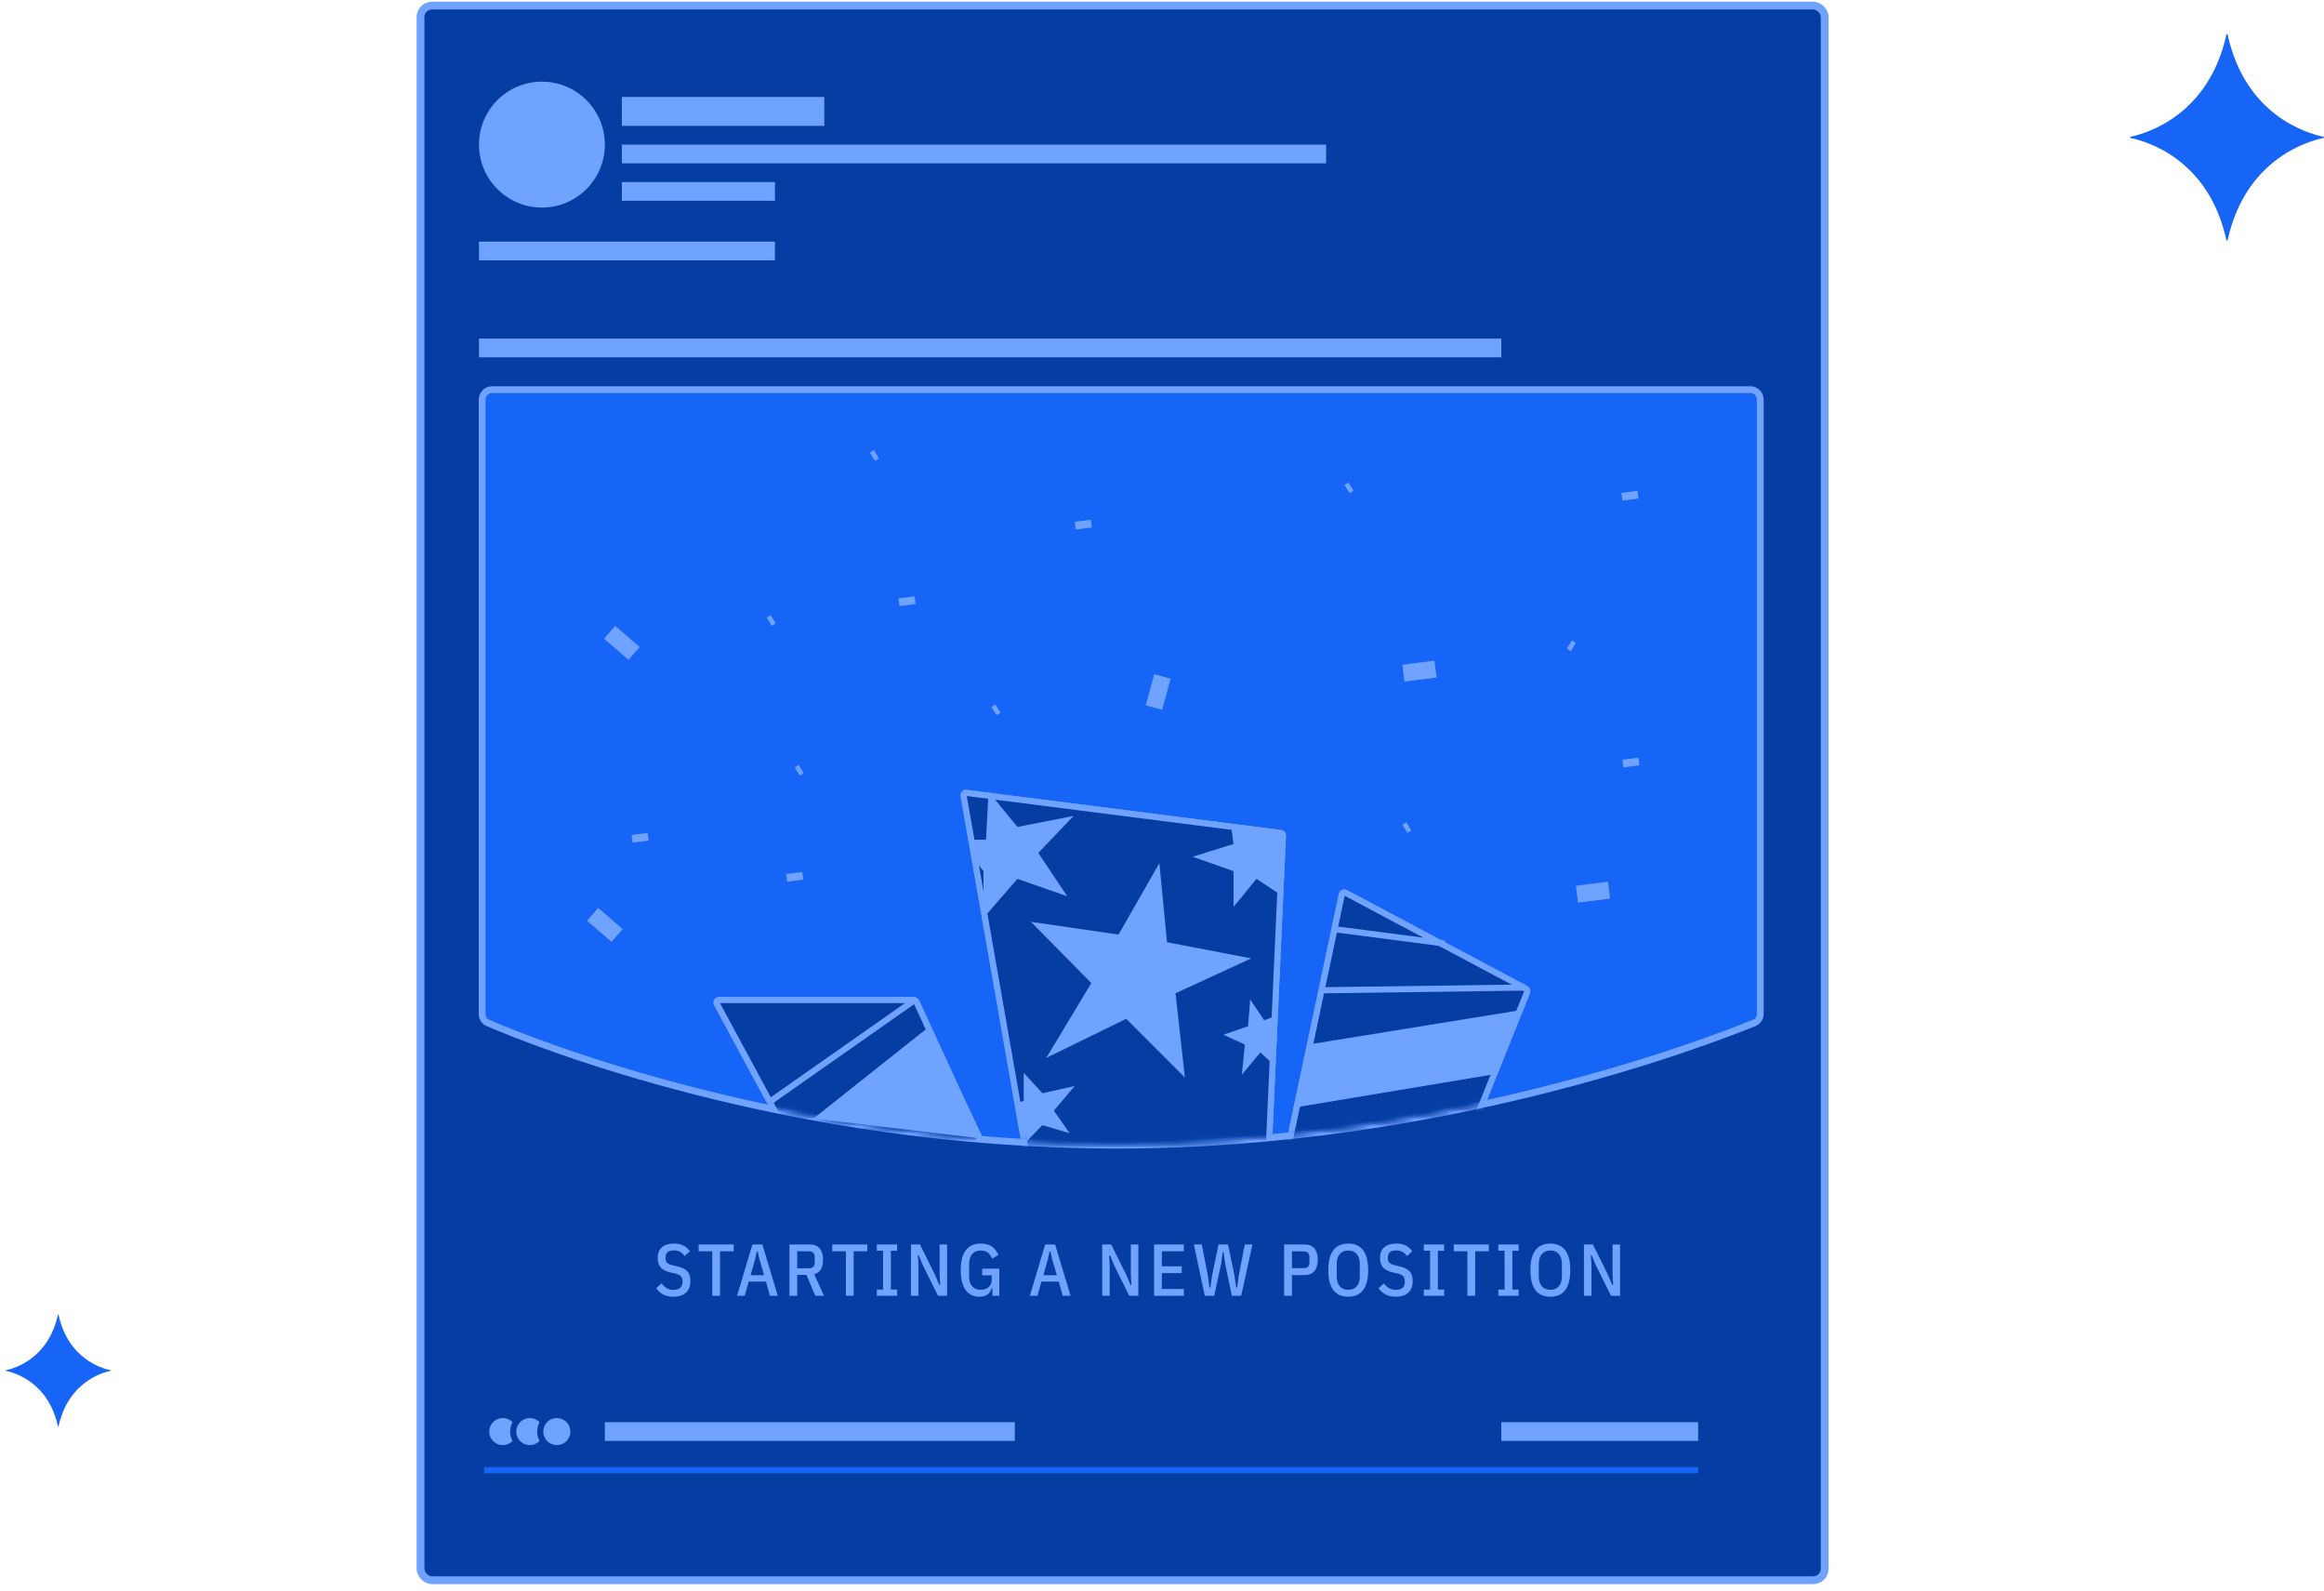 <svg width="323" height="221" viewBox="0 0 323 221" fill="none" xmlns="http://www.w3.org/2000/svg">
<rect x="58.444" y="0.777" width="195.157" height="218.786" rx="1.587" fill="#063DA2" stroke="#70A2FF" stroke-width="1.086"/>
<path d="M67.012 55.518C67.012 54.756 67.63 54.138 68.392 54.138H243.27C244.032 54.138 244.65 54.756 244.65 55.518V140.874C244.65 141.427 244.332 141.91 243.834 142.113C237.073 144.875 200.047 159.11 155.311 159.11C109.494 159.11 74.258 144.907 67.798 142.126C67.316 141.919 67.012 141.445 67.012 140.903V55.518Z" fill="#1665F6" stroke="#70A2FF" stroke-width="0.945"/>
<mask id="mask0_1002_8976" style="mask-type:alpha" maskUnits="userSpaceOnUse" x="66" y="52" width="180" height="107">
<path d="M67.042 54.751C67.042 53.989 67.659 53.372 68.421 53.372H243.3C244.062 53.372 244.679 53.989 244.679 54.751V140.107C244.679 140.66 244.361 141.144 243.864 141.347C237.103 144.108 200.076 158.344 155.34 158.344C109.524 158.344 74.287 144.141 67.828 141.36C67.346 141.152 67.042 140.679 67.042 140.136V54.751Z" fill="#1665F6" stroke="#70A2FF" stroke-width="0.945"/>
</mask>
<g mask="url(#mask0_1002_8976)">
<path d="M133.93 110.569L143.044 162.553C143.073 162.716 143.214 162.835 143.38 162.835H175.866C176.049 162.835 176.199 162.692 176.207 162.509L178.306 116.101C178.314 115.923 178.185 115.77 178.009 115.747L134.309 110.172C134.081 110.143 133.89 110.343 133.93 110.569Z" fill="#063DA2"/>
<path d="M186.501 124.268L178.407 162.423C178.362 162.635 178.524 162.835 178.741 162.835H201.968C202.108 162.835 202.233 162.75 202.285 162.621L212.251 137.822C212.316 137.66 212.248 137.476 212.095 137.394L186.995 124.038C186.794 123.931 186.548 124.046 186.501 124.268Z" fill="#063DA2"/>
<path d="M133.93 110.569L143.044 162.553C143.073 162.716 143.214 162.835 143.38 162.835H175.866C176.049 162.835 176.199 162.692 176.207 162.509L178.306 116.101C178.314 115.923 178.185 115.77 178.009 115.747L134.309 110.172C134.081 110.143 133.89 110.343 133.93 110.569Z" stroke="#70A2FF" stroke-width="0.852"/>
<path d="M186.501 124.268L178.407 162.423C178.362 162.635 178.524 162.835 178.741 162.835H201.968C202.108 162.835 202.233 162.75 202.285 162.621L212.251 137.822C212.316 137.66 212.248 137.476 212.095 137.394L186.995 124.038C186.794 123.931 186.548 124.046 186.501 124.268Z" stroke="#70A2FF" stroke-width="0.852"/>
<path d="M99.627 139.459L112.025 162.42C112.085 162.53 112.2 162.599 112.325 162.599H137.596C137.845 162.599 138.01 162.341 137.906 162.115L127.344 139.154C127.289 139.034 127.168 138.956 127.034 138.956H99.927C99.669 138.956 99.505 139.232 99.627 139.459Z" fill="#063DA2" stroke="#70A2FF" stroke-width="0.852"/>
</g>
<mask id="mask1_1002_8976" style="mask-type:alpha" maskUnits="userSpaceOnUse" x="66" y="52" width="180" height="107">
<path d="M67.042 54.751C67.042 53.989 67.659 53.372 68.421 53.372H243.3C244.062 53.372 244.679 53.989 244.679 54.751V140.107C244.679 140.66 244.361 141.144 243.864 141.347C237.103 144.108 200.076 158.344 155.34 158.344C109.524 158.344 74.287 144.141 67.828 141.36C67.346 141.152 67.042 140.679 67.042 140.136V54.751Z" fill="#1665F6" stroke="#70A2FF" stroke-width="0.945"/>
</mask>
<g mask="url(#mask1_1002_8976)">
<path d="M133.93 110.569L143.044 162.553C143.073 162.716 143.214 162.835 143.38 162.835H175.866C176.049 162.835 176.199 162.692 176.207 162.509L178.306 116.101C178.314 115.923 178.185 115.77 178.009 115.747L134.309 110.172C134.081 110.143 133.89 110.343 133.93 110.569Z" fill="#063DA2"/>
<path d="M186.501 124.268L178.407 162.423C178.362 162.635 178.524 162.835 178.741 162.835H201.968C202.108 162.835 202.233 162.75 202.285 162.621L212.251 137.822C212.316 137.66 212.248 137.476 212.095 137.394L186.995 124.038C186.794 123.931 186.548 124.046 186.501 124.268Z" fill="#063DA2"/>
<path d="M133.93 110.569L143.044 162.553C143.073 162.716 143.214 162.835 143.38 162.835H175.866C176.049 162.835 176.199 162.692 176.207 162.509L178.306 116.101C178.314 115.923 178.185 115.77 178.009 115.747L134.309 110.172C134.081 110.143 133.89 110.343 133.93 110.569Z" stroke="#70A2FF" stroke-width="0.852"/>
<path d="M186.501 124.268L178.407 162.423C178.362 162.635 178.524 162.835 178.741 162.835H201.968C202.108 162.835 202.233 162.75 202.285 162.621L212.251 137.822C212.316 137.66 212.248 137.476 212.095 137.394L186.995 124.038C186.794 123.931 186.548 124.046 186.501 124.268Z" stroke="#70A2FF" stroke-width="0.852"/>
<path d="M99.627 139.459L112.025 162.42C112.085 162.53 112.2 162.599 112.325 162.599H137.596C137.845 162.599 138.01 162.341 137.906 162.115L127.344 139.154C127.289 139.034 127.168 138.956 127.034 138.956H99.927C99.669 138.956 99.505 139.232 99.627 139.459Z" fill="#063DA2" stroke="#70A2FF" stroke-width="0.852"/>
</g>
<path d="M173.46 142.59L170.032 143.772L173.014 145.131L172.601 149.328L175.172 146.225L177.007 147.939L177.27 141.142L175.706 141.763L173.753 138.866L173.46 142.59Z" fill="#70A2FF"/>
<path d="M144.88 151.9L142.28 149.063V152.965L141.511 153.201L142.752 158.521L144.88 156.334L148.663 157.457L146.476 154.324L149.372 150.896L144.88 151.9Z" fill="#70A2FF"/>
<path d="M137.04 116.674L137.395 109.995L141.414 114.901L149.216 113.364L144.31 118.507L148.33 124.535L141.414 122.112L137.04 127.136L136.685 124.24V121.048L135.09 119.038L134.695 116.674H137.04Z" fill="#70A2FF"/>
<path d="M171.44 117.265L171.064 114.487L177.979 115.58V124.328L174.632 122.112L171.44 126.013V121.048L165.766 119.038L171.44 117.265Z" fill="#70A2FF"/>
<path d="M161.134 119.925L155.459 129.854L143.284 128.081L151.677 136.592L145.412 146.994L156.524 141.557L164.68 149.713L163.38 138.01L173.901 133.164L162.198 130.918L161.134 119.925Z" fill="#70A2FF"/>
<path d="M183.623 137.597L211.935 137.212M185.337 129.086L200.764 131.095" stroke="#70A2FF" stroke-width="0.852"/>
<path d="M211.579 140.314L182.381 145.044L180.489 153.791L208.151 149.181L211.579 140.314Z" fill="#70A2FF"/>
<path d="M107.112 152.993L127.249 138.866" stroke="#70A2FF" stroke-width="0.852"/>
<path d="M129.137 142.65L113.061 155.416L136.692 158.224L129.137 142.65Z" fill="#70A2FF"/>
<path d="M93.59 180.172C93.058 180.172 92.594 180.073 92.199 179.875C91.81 179.67 91.476 179.377 91.196 178.995L91.943 178.31C92.154 178.603 92.396 178.828 92.669 178.985C92.942 179.142 93.252 179.22 93.6 179.22C94.445 179.22 94.868 178.832 94.868 178.054C94.868 177.741 94.793 177.502 94.643 177.339C94.493 177.168 94.234 177.039 93.866 176.95L93.283 176.827C92.642 176.684 92.168 176.456 91.861 176.142C91.561 175.822 91.411 175.375 91.411 174.802C91.411 174.141 91.609 173.64 92.004 173.299C92.407 172.958 92.966 172.787 93.682 172.787C94.193 172.787 94.623 172.876 94.97 173.053C95.325 173.224 95.632 173.493 95.891 173.861L95.144 174.516C94.96 174.257 94.752 174.062 94.52 173.933C94.295 173.803 94.009 173.739 93.661 173.739C93.272 173.739 92.979 173.82 92.782 173.984C92.591 174.141 92.495 174.403 92.495 174.771C92.495 175.071 92.57 175.3 92.72 175.457C92.877 175.607 93.129 175.723 93.477 175.804L94.06 175.937C94.401 176.012 94.691 176.108 94.929 176.224C95.168 176.333 95.362 176.469 95.512 176.633C95.669 176.797 95.782 176.991 95.85 177.216C95.918 177.434 95.952 177.69 95.952 177.983C95.952 178.699 95.744 179.244 95.328 179.619C94.919 179.987 94.34 180.172 93.59 180.172ZM100.077 173.861V180.049H98.993V173.861H97.101V172.91H101.97V173.861H100.077ZM107.01 180.049L106.458 178.075H104.055L103.502 180.049H102.439L104.576 172.91H105.957L108.105 180.049H107.01ZM105.538 174.935L105.313 173.892H105.18L104.955 174.935L104.32 177.185H106.202L105.538 174.935ZM110.802 180.049H109.717V172.91H112.54C113.154 172.91 113.614 173.094 113.921 173.462C114.235 173.824 114.391 174.345 114.391 175.027C114.391 175.579 114.289 176.026 114.085 176.367C113.88 176.708 113.573 176.936 113.164 177.052L114.524 180.049H113.318L112.08 177.134H110.802V180.049ZM112.448 176.224C112.707 176.224 112.902 176.159 113.031 176.029C113.168 175.893 113.236 175.675 113.236 175.375V174.71C113.236 174.41 113.168 174.195 113.031 174.066C112.902 173.929 112.707 173.861 112.448 173.861H110.802V176.224H112.448ZM118.648 173.861V180.049H117.564V173.861H115.672V172.91H120.54V173.861H118.648ZM121.865 180.049V179.179H122.734V173.779H121.865V172.91H124.688V173.779H123.818V179.179H124.688V180.049H121.865ZM128.246 175.764L127.704 174.434H127.571L127.653 175.784V180.049H126.61V172.91H127.858L129.985 177.195L130.537 178.525H130.67L130.588 177.175V172.91H131.632V180.049H130.374L128.246 175.764ZM137.927 178.995H137.804C137.736 179.336 137.562 179.619 137.282 179.844C137.003 180.062 136.607 180.172 136.096 180.172C135.728 180.172 135.387 180.103 135.073 179.967C134.767 179.831 134.497 179.616 134.265 179.323C134.034 179.023 133.853 178.641 133.723 178.177C133.594 177.707 133.529 177.144 133.529 176.49C133.529 175.835 133.59 175.276 133.713 174.812C133.843 174.342 134.027 173.957 134.265 173.657C134.511 173.357 134.804 173.139 135.145 173.002C135.486 172.859 135.871 172.787 136.301 172.787C136.935 172.787 137.45 172.924 137.845 173.196C138.24 173.469 138.547 173.858 138.765 174.362L137.876 174.884C137.753 174.536 137.565 174.26 137.313 174.056C137.068 173.851 136.734 173.749 136.311 173.749C135.799 173.749 135.401 173.912 135.114 174.24C134.835 174.567 134.695 175.024 134.695 175.61V177.349C134.695 177.935 134.835 178.392 135.114 178.719C135.401 179.047 135.799 179.21 136.311 179.21C136.522 179.21 136.72 179.179 136.904 179.118C137.088 179.057 137.248 178.968 137.385 178.852C137.528 178.736 137.637 178.593 137.712 178.423C137.794 178.245 137.835 178.048 137.835 177.829V177.206H136.515V176.275H138.888V180.049H137.927V178.995ZM147.701 180.049L147.149 178.075H144.745L144.193 180.049H143.129L145.267 172.91H146.647L148.795 180.049H147.701ZM146.228 174.935L146.003 173.892H145.87L145.645 174.935L145.011 177.185H146.893L146.228 174.935ZM154.825 175.764L154.283 174.434H154.15L154.232 175.784V180.049H153.189V172.91H154.437L156.564 177.195L157.116 178.525H157.249L157.168 177.175V172.91H158.211V180.049H156.953L154.825 175.764ZM160.395 180.049V172.91H164.537V173.861H161.479V175.948H164.24V176.889H161.479V179.098H164.537V180.049H160.395ZM167.443 180.049L165.929 172.91H167.034L167.872 177.236L168.097 178.893H168.23L168.455 177.257L169.355 172.91H170.674L171.585 177.257L171.81 178.893H171.943L172.168 177.236L173.006 172.91H174.07L172.505 180.049H171.206L170.286 175.651L170.061 174.004H169.938L169.713 175.651L168.752 180.049H167.443ZM178.476 180.049V172.91H181.298C181.912 172.91 182.372 173.094 182.679 173.462C182.993 173.824 183.149 174.349 183.149 175.037C183.149 175.726 182.993 176.254 182.679 176.623C182.372 176.984 181.912 177.165 181.298 177.165H179.56V180.049H178.476ZM179.56 176.203H181.206C181.465 176.203 181.66 176.139 181.789 176.009C181.926 175.873 181.994 175.658 181.994 175.365V174.71C181.994 174.417 181.926 174.206 181.789 174.076C181.66 173.94 181.465 173.871 181.206 173.871H179.56V176.203ZM187.387 180.172C186.958 180.172 186.572 180.103 186.232 179.967C185.891 179.824 185.597 179.602 185.352 179.302C185.113 179.002 184.929 178.62 184.8 178.157C184.677 177.686 184.616 177.127 184.616 176.479C184.616 175.832 184.677 175.276 184.8 174.812C184.929 174.342 185.113 173.957 185.352 173.657C185.597 173.357 185.891 173.139 186.232 173.002C186.572 172.859 186.958 172.787 187.387 172.787C187.817 172.787 188.202 172.859 188.543 173.002C188.884 173.139 189.174 173.357 189.412 173.657C189.658 173.957 189.842 174.342 189.965 174.812C190.094 175.276 190.159 175.832 190.159 176.479C190.159 177.127 190.094 177.686 189.965 178.157C189.842 178.62 189.658 179.002 189.412 179.302C189.174 179.602 188.884 179.824 188.543 179.967C188.202 180.103 187.817 180.172 187.387 180.172ZM187.387 179.21C187.899 179.21 188.294 179.047 188.574 178.719C188.853 178.385 188.993 177.925 188.993 177.339V175.62C188.993 175.034 188.853 174.577 188.574 174.25C188.294 173.916 187.899 173.749 187.387 173.749C186.876 173.749 186.48 173.916 186.201 174.25C185.921 174.577 185.782 175.034 185.782 175.62V177.339C185.782 177.925 185.921 178.385 186.201 178.719C186.48 179.047 186.876 179.21 187.387 179.21ZM193.981 180.172C193.449 180.172 192.985 180.073 192.59 179.875C192.201 179.67 191.867 179.377 191.587 178.995L192.334 178.31C192.545 178.603 192.787 178.828 193.06 178.985C193.333 179.142 193.643 179.22 193.991 179.22C194.836 179.22 195.259 178.832 195.259 178.054C195.259 177.741 195.184 177.502 195.034 177.339C194.884 177.168 194.625 177.039 194.257 176.95L193.674 176.827C193.033 176.684 192.559 176.456 192.252 176.142C191.952 175.822 191.802 175.375 191.802 174.802C191.802 174.141 192 173.64 192.395 173.299C192.798 172.958 193.357 172.787 194.073 172.787C194.584 172.787 195.014 172.876 195.361 173.053C195.716 173.224 196.023 173.493 196.282 173.861L195.535 174.516C195.351 174.257 195.143 174.062 194.911 173.933C194.686 173.803 194.4 173.739 194.052 173.739C193.664 173.739 193.37 173.82 193.173 173.984C192.982 174.141 192.886 174.403 192.886 174.771C192.886 175.071 192.961 175.3 193.111 175.457C193.268 175.607 193.52 175.723 193.868 175.804L194.451 175.937C194.792 176.012 195.082 176.108 195.32 176.224C195.559 176.333 195.753 176.469 195.903 176.633C196.06 176.797 196.173 176.991 196.241 177.216C196.309 177.434 196.343 177.69 196.343 177.983C196.343 178.699 196.135 179.244 195.719 179.619C195.31 179.987 194.731 180.172 193.981 180.172ZM197.888 180.049V179.179H198.758V173.779H197.888V172.91H200.711V173.779H199.842V179.179H200.711V180.049H197.888ZM205.027 173.861V180.049H203.943V173.861H202.051V172.91H206.919V173.861H205.027ZM208.244 180.049V179.179H209.114V173.779H208.244V172.91H211.067V173.779H210.198V179.179H211.067V180.049H208.244ZM215.475 180.172C215.045 180.172 214.66 180.103 214.319 179.967C213.978 179.824 213.685 179.602 213.439 179.302C213.201 179.002 213.017 178.62 212.887 178.157C212.764 177.686 212.703 177.127 212.703 176.479C212.703 175.832 212.764 175.276 212.887 174.812C213.017 174.342 213.201 173.957 213.439 173.657C213.685 173.357 213.978 173.139 214.319 173.002C214.66 172.859 215.045 172.787 215.475 172.787C215.904 172.787 216.289 172.859 216.63 173.002C216.971 173.139 217.261 173.357 217.5 173.657C217.745 173.957 217.929 174.342 218.052 174.812C218.181 175.276 218.246 175.832 218.246 176.479C218.246 177.127 218.181 177.686 218.052 178.157C217.929 178.62 217.745 179.002 217.5 179.302C217.261 179.602 216.971 179.824 216.63 179.967C216.289 180.103 215.904 180.172 215.475 180.172ZM215.475 179.21C215.986 179.21 216.381 179.047 216.661 178.719C216.941 178.385 217.08 177.925 217.08 177.339V175.62C217.08 175.034 216.941 174.577 216.661 174.25C216.381 173.916 215.986 173.749 215.475 173.749C214.963 173.749 214.568 173.916 214.288 174.25C214.009 174.577 213.869 175.034 213.869 175.62V177.339C213.869 177.925 214.009 178.385 214.288 178.719C214.568 179.047 214.963 179.21 215.475 179.21ZM221.781 175.764L221.239 174.434H221.106L221.188 175.784V180.049H220.145V172.91H221.393L223.52 177.195L224.072 178.525H224.205L224.123 177.175V172.91H225.167V180.049H223.909L221.781 175.764Z" fill="#70A2FF"/>
<circle cx="75.319" cy="20.093" r="8.747" fill="#70A2FF"/>
<circle cx="69.88" cy="198.91" r="2.304" fill="#70A2FF" stroke="#063DA2" stroke-width="0.852"/>
<circle cx="73.635" cy="198.91" r="2.304" fill="#70A2FF" stroke="#063DA2" stroke-width="0.852"/>
<circle cx="77.391" cy="198.91" r="2.304" fill="#70A2FF" stroke="#063DA2" stroke-width="0.852"/>
<rect x="86.429" y="13.474" width="28.135" height="4.019" fill="#70A2FF"/>
<rect x="86.429" y="20.093" width="97.879" height="2.602" fill="#70A2FF"/>
<rect x="86.429" y="25.295" width="21.279" height="2.602" fill="#70A2FF"/>
<rect x="66.571" y="33.57" width="41.137" height="2.602" fill="#70A2FF"/>
<rect x="84.066" y="197.607" width="56.978" height="2.602" fill="#70A2FF"/>
<rect x="208.659" y="197.607" width="27.355" height="2.602" fill="#70A2FF"/>
<rect x="66.571" y="47.046" width="142.09" height="2.602" fill="#70A2FF"/>
<line x1="67.28" y1="204.276" x2="236.016" y2="204.276" stroke="#1665F6" stroke-width="0.852"/>
<rect x="194.906" y="92.356" width="4.496" height="2.365" transform="rotate(-7.124 194.906 92.356)" fill="#70A2FF"/>
<rect x="219.023" y="123.066" width="4.496" height="2.365" transform="rotate(-7.124 219.023 123.066)" fill="#70A2FF"/>
<rect x="159.236" y="98.011" width="4.496" height="2.365" transform="rotate(-74.741 159.236 98.011)" fill="#70A2FF"/>
<rect x="85.5" y="86.953" width="4.496" height="2.365" transform="rotate(40.833 85.5 86.953)" fill="#70A2FF"/>
<rect x="83.138" y="126.146" width="4.496" height="2.365" transform="rotate(40.833 83.138 126.146)" fill="#70A2FF"/>
<rect x="124.877" y="83.136" width="2.254" height="1.081" transform="rotate(-7.124 124.877 83.136)" fill="#70A2FF"/>
<rect x="225.355" y="68.478" width="2.254" height="1.081" transform="rotate(-7.124 225.355 68.478)" fill="#70A2FF"/>
<rect x="225.49" y="105.553" width="2.254" height="1.081" transform="rotate(-7.124 225.49 105.553)" fill="#70A2FF"/>
<rect x="109.272" y="121.437" width="2.254" height="1.081" transform="rotate(-7.124 109.272 121.437)" fill="#70A2FF"/>
<rect x="138.354" y="97.898" width="1.342" height="0.644" transform="rotate(58.643 138.354 97.898)" fill="#70A2FF"/>
<rect x="111.008" y="106.29" width="1.342" height="0.644" transform="rotate(58.643 111.008 106.29)" fill="#70A2FF"/>
<rect x="195.456" y="114.249" width="1.342" height="0.644" transform="rotate(58.643 195.456 114.249)" fill="#70A2FF"/>
<rect x="187.418" y="67.051" width="1.342" height="0.644" transform="rotate(58.643 187.418 67.051)" fill="#70A2FF"/>
<rect x="121.455" y="62.558" width="1.342" height="0.644" transform="rotate(58.643 121.455 62.558)" fill="#70A2FF"/>
<rect x="107.111" y="85.471" width="1.342" height="0.644" transform="rotate(58.643 107.111 85.471)" fill="#70A2FF"/>
<rect width="1.342" height="0.644" transform="matrix(-0.52 0.854 0.854 0.52 218.474 88.981)" fill="#70A2FF"/>
<rect x="87.783" y="116.01" width="2.254" height="1.081" transform="rotate(-7.124 87.783 116.01)" fill="#70A2FF"/>
<rect x="149.372" y="72.496" width="2.254" height="1.081" transform="rotate(-7.124 149.372 72.496)" fill="#70A2FF"/>
<path d="M322.91 19.176C320.633 19.644 312.069 22.195 309.611 33.347C309.611 33.398 309.571 33.438 309.521 33.438C309.471 33.438 309.431 33.398 309.431 33.347C306.973 22.134 298.394 19.644 296.132 19.176C296.082 19.176 296.042 19.136 296.042 19.086C296.042 19.036 296.082 18.995 296.132 18.995C298.394 18.527 306.973 15.977 309.431 4.824C309.431 4.774 309.471 4.733 309.521 4.733C309.571 4.733 309.611 4.774 309.611 4.824C312.069 16.037 320.633 18.527 322.91 18.995C322.942 18.995 322.972 19.012 322.988 19.04C323.004 19.068 323.004 19.103 322.988 19.131C322.972 19.159 322.942 19.176 322.91 19.176Z" fill="#1665F6"/>
<path d="M15.348 190.478C14.115 190.731 9.475 192.113 8.143 198.156C8.143 198.183 8.121 198.205 8.094 198.205C8.067 198.205 8.045 198.183 8.045 198.156C6.714 192.08 2.065 190.731 0.84 190.478C0.813 190.478 0.791 190.456 0.791 190.429C0.791 190.402 0.813 190.38 0.84 190.38C2.065 190.126 6.714 188.744 8.045 182.701C8.045 182.674 8.067 182.652 8.094 182.652C8.121 182.652 8.143 182.674 8.143 182.701C9.475 188.777 14.115 190.126 15.348 190.38C15.366 190.38 15.382 190.389 15.391 190.404C15.399 190.419 15.399 190.438 15.391 190.453C15.382 190.468 15.366 190.478 15.348 190.478Z" fill="#1665F6"/>
</svg>
